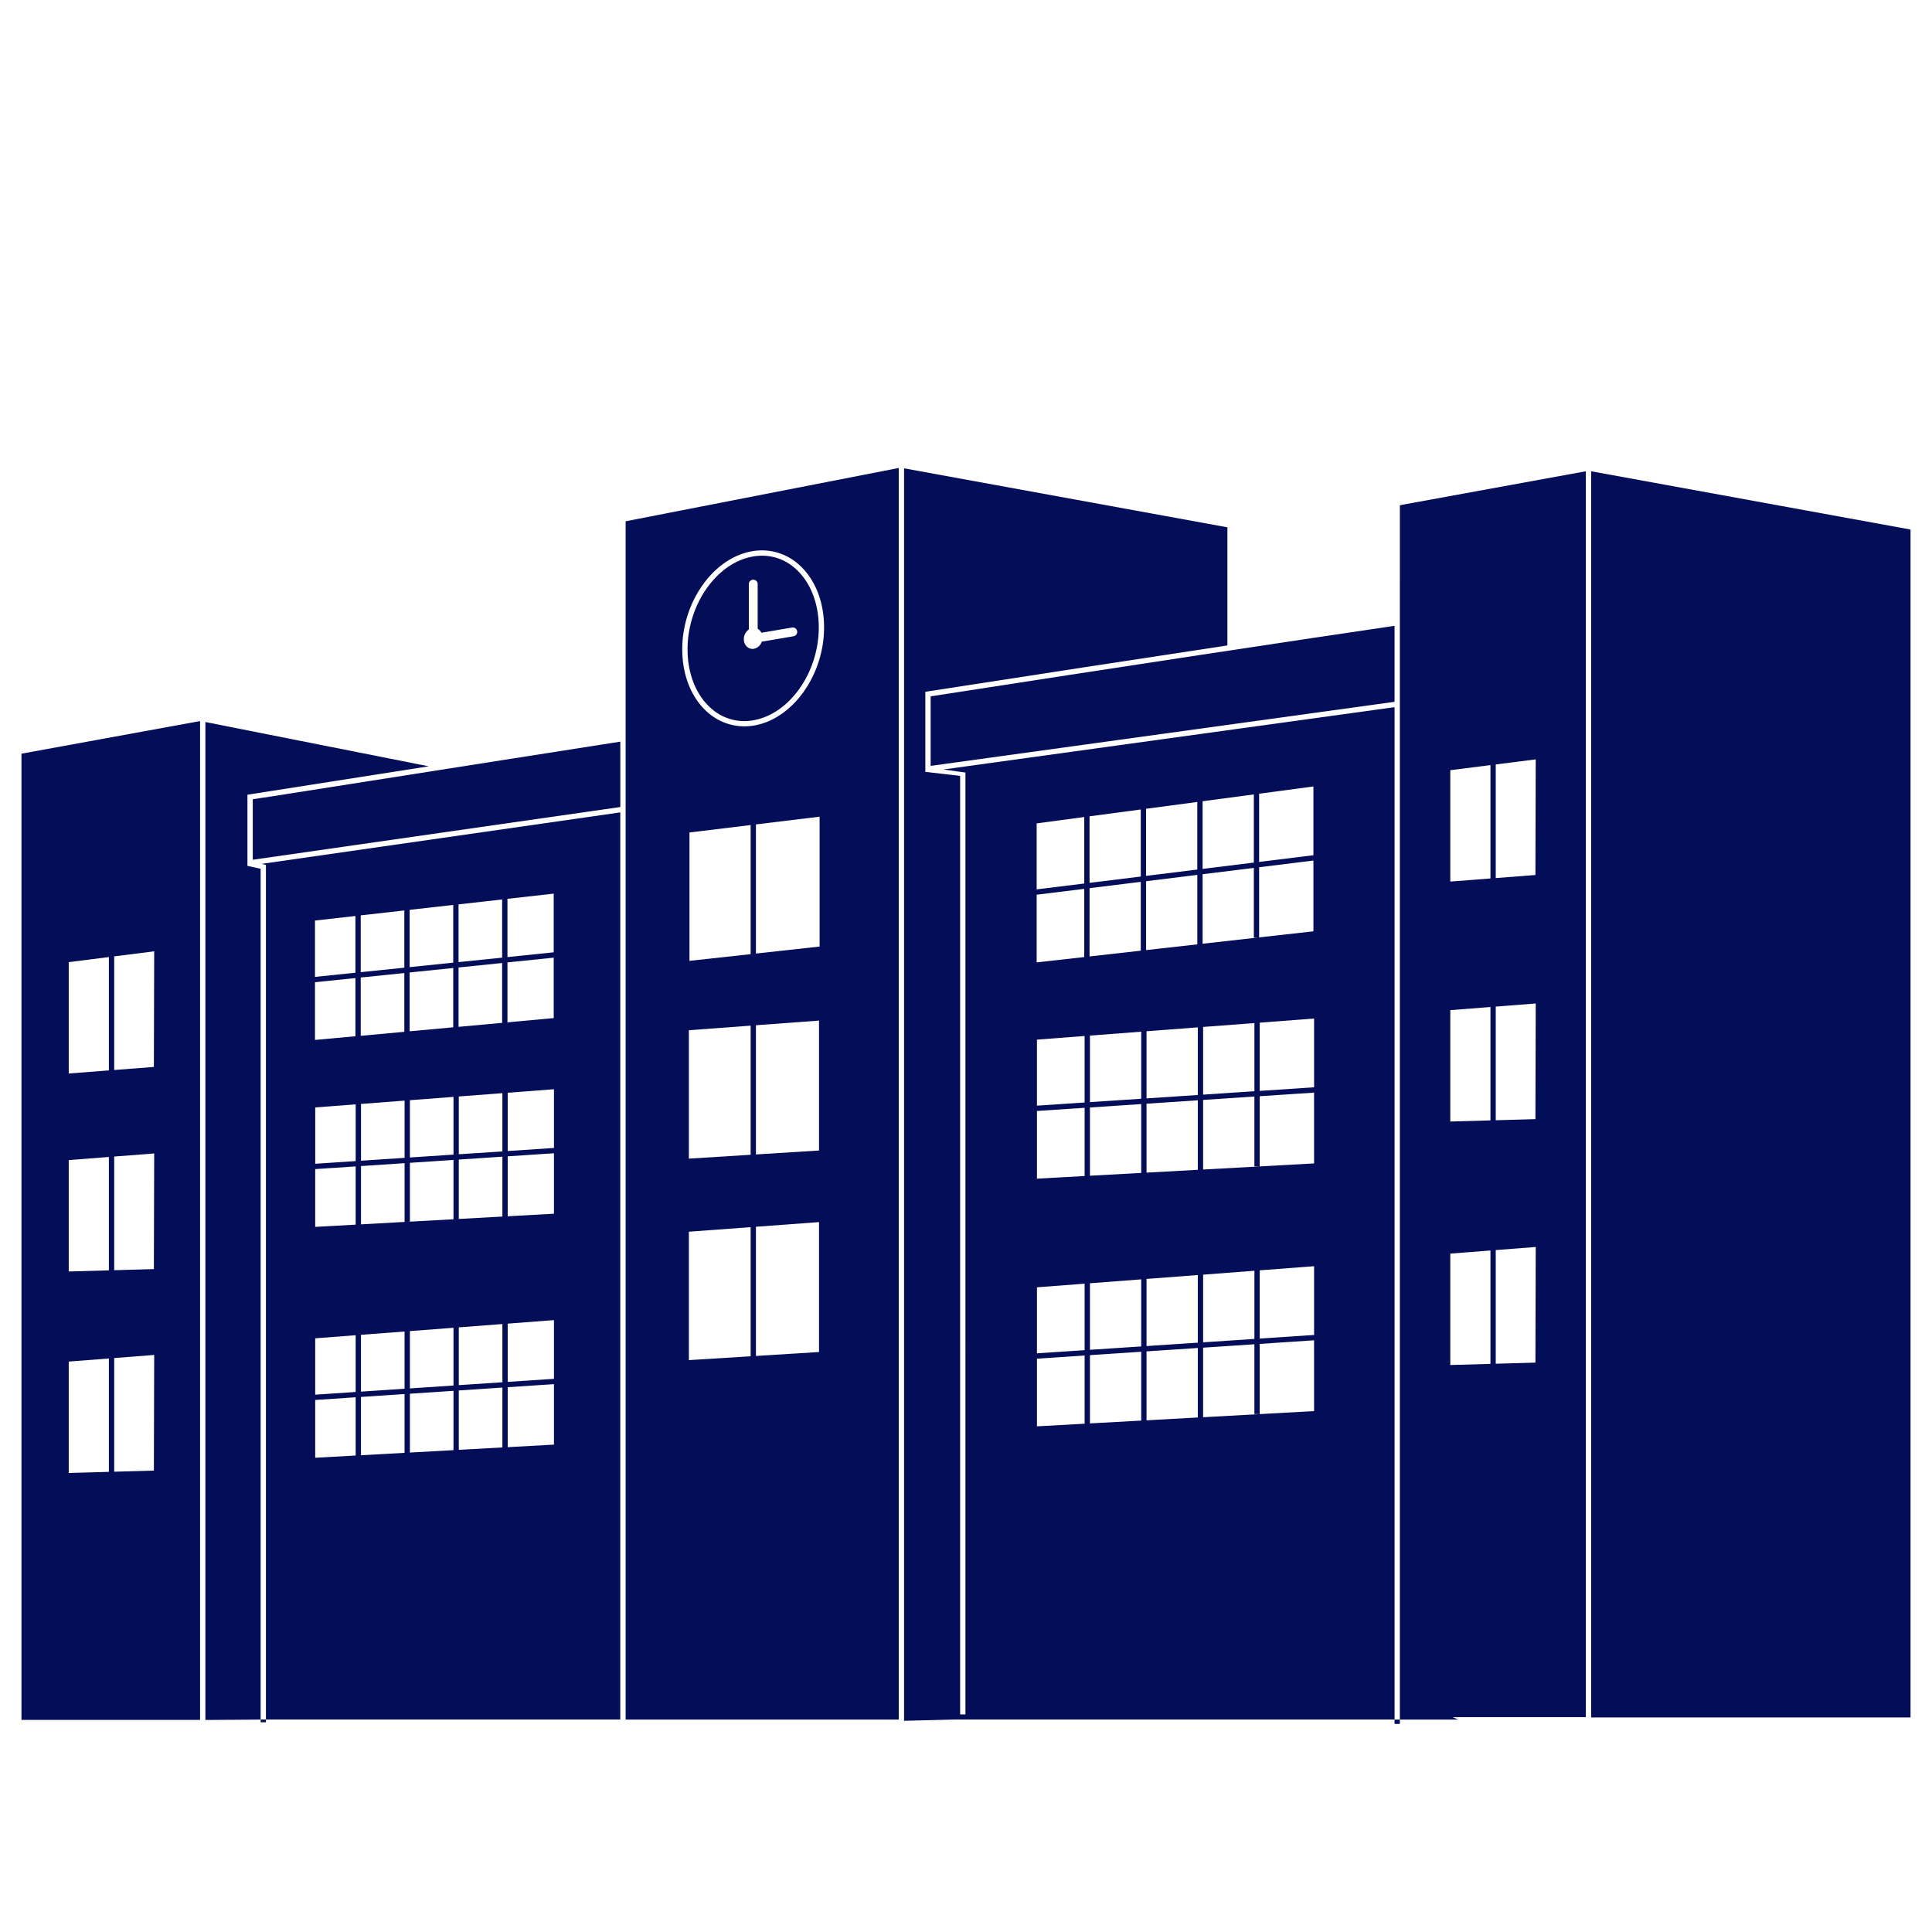 <svg xmlns="http://www.w3.org/2000/svg" xmlns:xlink="http://www.w3.org/1999/xlink" width="450" height="450" viewBox="0 0 450 450"><defs><clipPath id="a"><rect width="450" height="450" transform="translate(2599 -6367)" fill="#fff" stroke="#707070" stroke-width="1"/></clipPath><clipPath id="b"><rect width="440" height="292.536" fill="none"/></clipPath></defs><g transform="translate(-2599 6367)" clip-path="url(#a)"><g transform="translate(2604 -6258)"><g clip-path="url(#b)"><path d="M216.582,70.222,324.631,55.3V37.6c-19.879,2.906-65.564,9.832-108.049,16.427Z" transform="translate(-4.813 -0.836)" fill="#040e58"/><path d="M0,292.937H41.6V60.29L0,67.887ZM30.914,113.92l-.073,26.931-9.241.713V115.1Zm0,47.081-.073,26.935-9.241.26V161.725Zm0,46.933-.073,26.935-9.241.26V208.658ZM11.01,116.44l9.352-1.185v26.4l-9.352.726Zm0,46.107,9.352-.727v26.41l-9.352.263Zm0,46.933,9.352-.727v26.41l-9.352.263Z" transform="translate(0 -1.34)" fill="#040e58"/><path d="M112.825,69.563C80.7,74.6,57.935,78.19,57.646,78.235v-.022l-2.548.4V92.7L140.71,80.418V65.193l-4.291.672Z" transform="translate(-1.224 -1.449)" fill="#040e58"/><path d="M58.211,94.28v.389s-.013,189.287,0,198.671h0v0h82.537V82.044L57.193,94.036Zm20.9,137.562-9.422.519V218.9l9.422-.625Zm0-14.8-9.422.625V204.541l9.422-.718Zm0-38.975-9.422.519V165.127l9.422-.625Zm11.391,53.149-10.155.56V218.2l10.155-.674Zm0-14.93-10.155.674V203.728l10.155-.774ZM80.352,178V164.42l10.155-.674v13.689Zm21.546,52.59-10.154.56v-13.7l10.154-.674Zm0-15.057-10.154.674V202.86l10.154-.774ZM91.744,177.368v-13.7l10.154-.674v13.816Zm21.545,52.591-10.154.56V216.688l10.154-.674Zm0-15.185-10.154.674V201.992l10.154-.773Zm-10.155-38.033V162.91l10.154-.674v13.944ZM125.3,229.3l-10.775.594V215.932l10.775-.715Zm0-15.321-10.775.715V201.124L125.3,200.3Zm0-38.457-10.775.594V162.154l10.775-.715Zm0-15.321-10.775.715V147.346l10.775-.821ZM114.467,102.18l10.774-1.212v13.668l-10.774,1.107Zm10.773,13.7v14.074l-10.772.993,0-13.961ZM113.29,161l-10.154.674V148.214l10.154-.773Zm-10.215-57.532,10.155-1.143v13.55l-10.155,1.043Zm0,14.7,10.155-1.043v13.938h.02l-10.175.931ZM101.9,161.75l-10.154.674V149.082l10.154-.774ZM91.683,104.742l10.155-1.143v13.444l-10.155,1.043Zm0,14.59,10.155-1.043V132.1l-10.155.93Zm-1.174,43.173-10.155.674V149.951l10.155-.774ZM80.292,106.028l10.154-1.143v13.332L80.292,119.26Zm0,14.478,10.154-1.043v13.689l-10.154.93Zm-1.175,42.755-9.422.625V150.763l9.422-.718Zm-9.482-56.025,9.422-1.061V119.39l-9.422.968Zm0,14.365,9.422-.968v13.55l-9.422.862Z" transform="translate(-1.271 -1.823)" fill="#040e58"/><path d="M53.607,94.029V77.449l.522-.081,41.7-6.535L43.813,60.519v232.44l12.866-.091V94.706l-3.052-.677Z" transform="translate(-0.974 -1.345)" fill="#040e58"/><path d="M324.493,55.713,219.408,70.227l5.135.718-.023.022h.022V290.32h-1.236V71.719l-8.005-.924-.1.014V52.133l.523-.081C239.7,48.329,264.7,44.5,285.556,41.338V13.824L210.245.084V291.81l11.651-.293h102.6ZM292.946,75.871l12.646-1.686V90.2L292.946,91.76Zm0,17.129,12.647-1.561v16.484l-12.647,1.419ZM279.781,77.625l11.931-1.59V91.913l-11.931,1.473ZM266.615,79.38l11.931-1.591V93.538l-11.931,1.473Zm-13.166,1.756,11.931-1.591V95.163l-11.931,1.474Zm-12.316,1.642,11.081-1.473V96.789l-11.081,1.366ZM252.3,132.306v15.486l-11.1.736V133.152ZM241.133,99.4l11.081-1.367v15.885l-11.081,1.243Zm.069,91.441,11.1-.846v15.486l-11.1.736Zm11.1,31.77-11.1.611V207.458l11.1-.736Zm0-57.689-11.1.611V149.769l11.1-.736Zm1.15-67.046L265.38,96.4v16.036l-11.931,1.34Zm12.033,124.008-11.946.658v-15.9l11.946-.792Zm0-17.276-11.946.792V189.9l11.946-.91Zm0-40.413-11.946.658v-15.9l11.946-.792Zm0-17.276-11.946.792v-15.5l11.946-.91Zm1.133-50.668,11.929-1.473v16.18l-11.929,1.34Zm12.049,124.91-11.946.658V205.765l11.946-.792Zm0-17.427-11.946.792V188.893l11.946-.91Zm0-40.262-11.946.658V148.077l11.946-.792Zm0-17.427-11.946.792V131.2l11.946-.91Zm1.115-51.419,11.931-1.473v16.231l1.012-.021-12.943,1.452Zm12.068,34.668V145.17l-11.946.792V130.2Zm-11.946,58.6,11.946-.91v15.877l-11.946.792Zm25.845,31.779L279.9,221.1v-16.2l11.946-.792v16.26h1.236V204.023l12.662-.84Zm0-17.733-12.662.839V186.887l12.662-.965Zm0-39.956L279.9,163.406V147.2l11.946-.792v16.26h1.236V146.334l12.662-.84Zm0-17.733-12.662.839V129.2l12.662-.965Z" transform="translate(-4.672 -0.002)" fill="#040e58"/><path d="M143.918,291.52h63.614V0L143.918,12.418ZM173.035,206.9l-14.386.9V177.89l14.386-1.063Zm0-46.933-14.386.9V130.957l14.386-1.063Zm0-46.727L158.788,114.8V84.9l14.247-1.731Zm15.929,92.669-14.692.917V176.736l14.692-1.084Zm0-46.933-14.692.917V129.8l14.692-1.084Zm.139-47.506L174.272,113.1V83.021l14.831-1.8Zm-15.577-92.1h0a12.89,12.89,0,0,1,10.552,2.964c3.853,3.284,6.062,8.681,6.062,14.8,0,11.157-7.367,21.413-16.42,22.872a13.576,13.576,0,0,1-2.135.172,12.865,12.865,0,0,1-8.416-3.136c-3.854-3.285-6.062-8.681-6.062-14.8,0-11.157,7.367-21.413,16.421-22.872" transform="translate(-3.198)" fill="#040e58"/><path d="M164.3,56.57a11.509,11.509,0,0,0,9.553,2.684c8.48-1.362,15.38-11.075,15.38-21.651,0-5.761-2.053-10.814-5.63-13.863A11.475,11.475,0,0,0,176.04,20.9a12.565,12.565,0,0,0-1.99.161c-8.48,1.362-15.38,11.075-15.38,21.651,0,5.76,2.053,10.813,5.631,13.863m8.635-18.493h.007v-10.6a1.031,1.031,0,0,1,2.061,0V37.931a2.022,2.022,0,0,1,.335.231,2.115,2.115,0,0,1,.525.684l7.144-1.215a1.031,1.031,0,0,1,.345,2.033l-7.4,1.261a2.454,2.454,0,0,1-1.836,1.654,1.976,1.976,0,0,1-.313.025,1.893,1.893,0,0,1-1.238-.461,2.356,2.356,0,0,1-.782-1.808,2.76,2.76,0,0,1,1.157-2.259" transform="translate(-3.526 -0.464)" fill="#040e58"/><path d="M373.92.784V291.048h74.389V14.354Z" transform="translate(-8.309 -0.017)" fill="#040e58"/><path d="M328.351,35.348V291.537h13.575l-1.3-.564H371.67V.784L328.355,8.689ZM360,67.891l-.073,26.931-9.241.713V69.071Zm0,56.859-.073,26.935-9.241.26V125.473Zm0,56.711-.073,26.935-9.241.26V182.184ZM340.1,70.411l9.352-1.185v26.4l-9.352.726Zm0,55.885,9.352-.727v26.41l-9.352.263Zm0,56.711,9.352-.727v26.41l-9.352.263Z" transform="translate(-7.297 -0.017)" fill="#040e58"/><rect width="1.237" height="1.016" transform="translate(319.818 291.521)" fill="#040e58"/><path d="M58.206,298.142h-.613l0,0h-.618v.629H58.21c-.014,0,0-.219,0-.63h0Z" transform="translate(-1.266 -6.625)" fill="#040e58"/></g></g></g></svg>